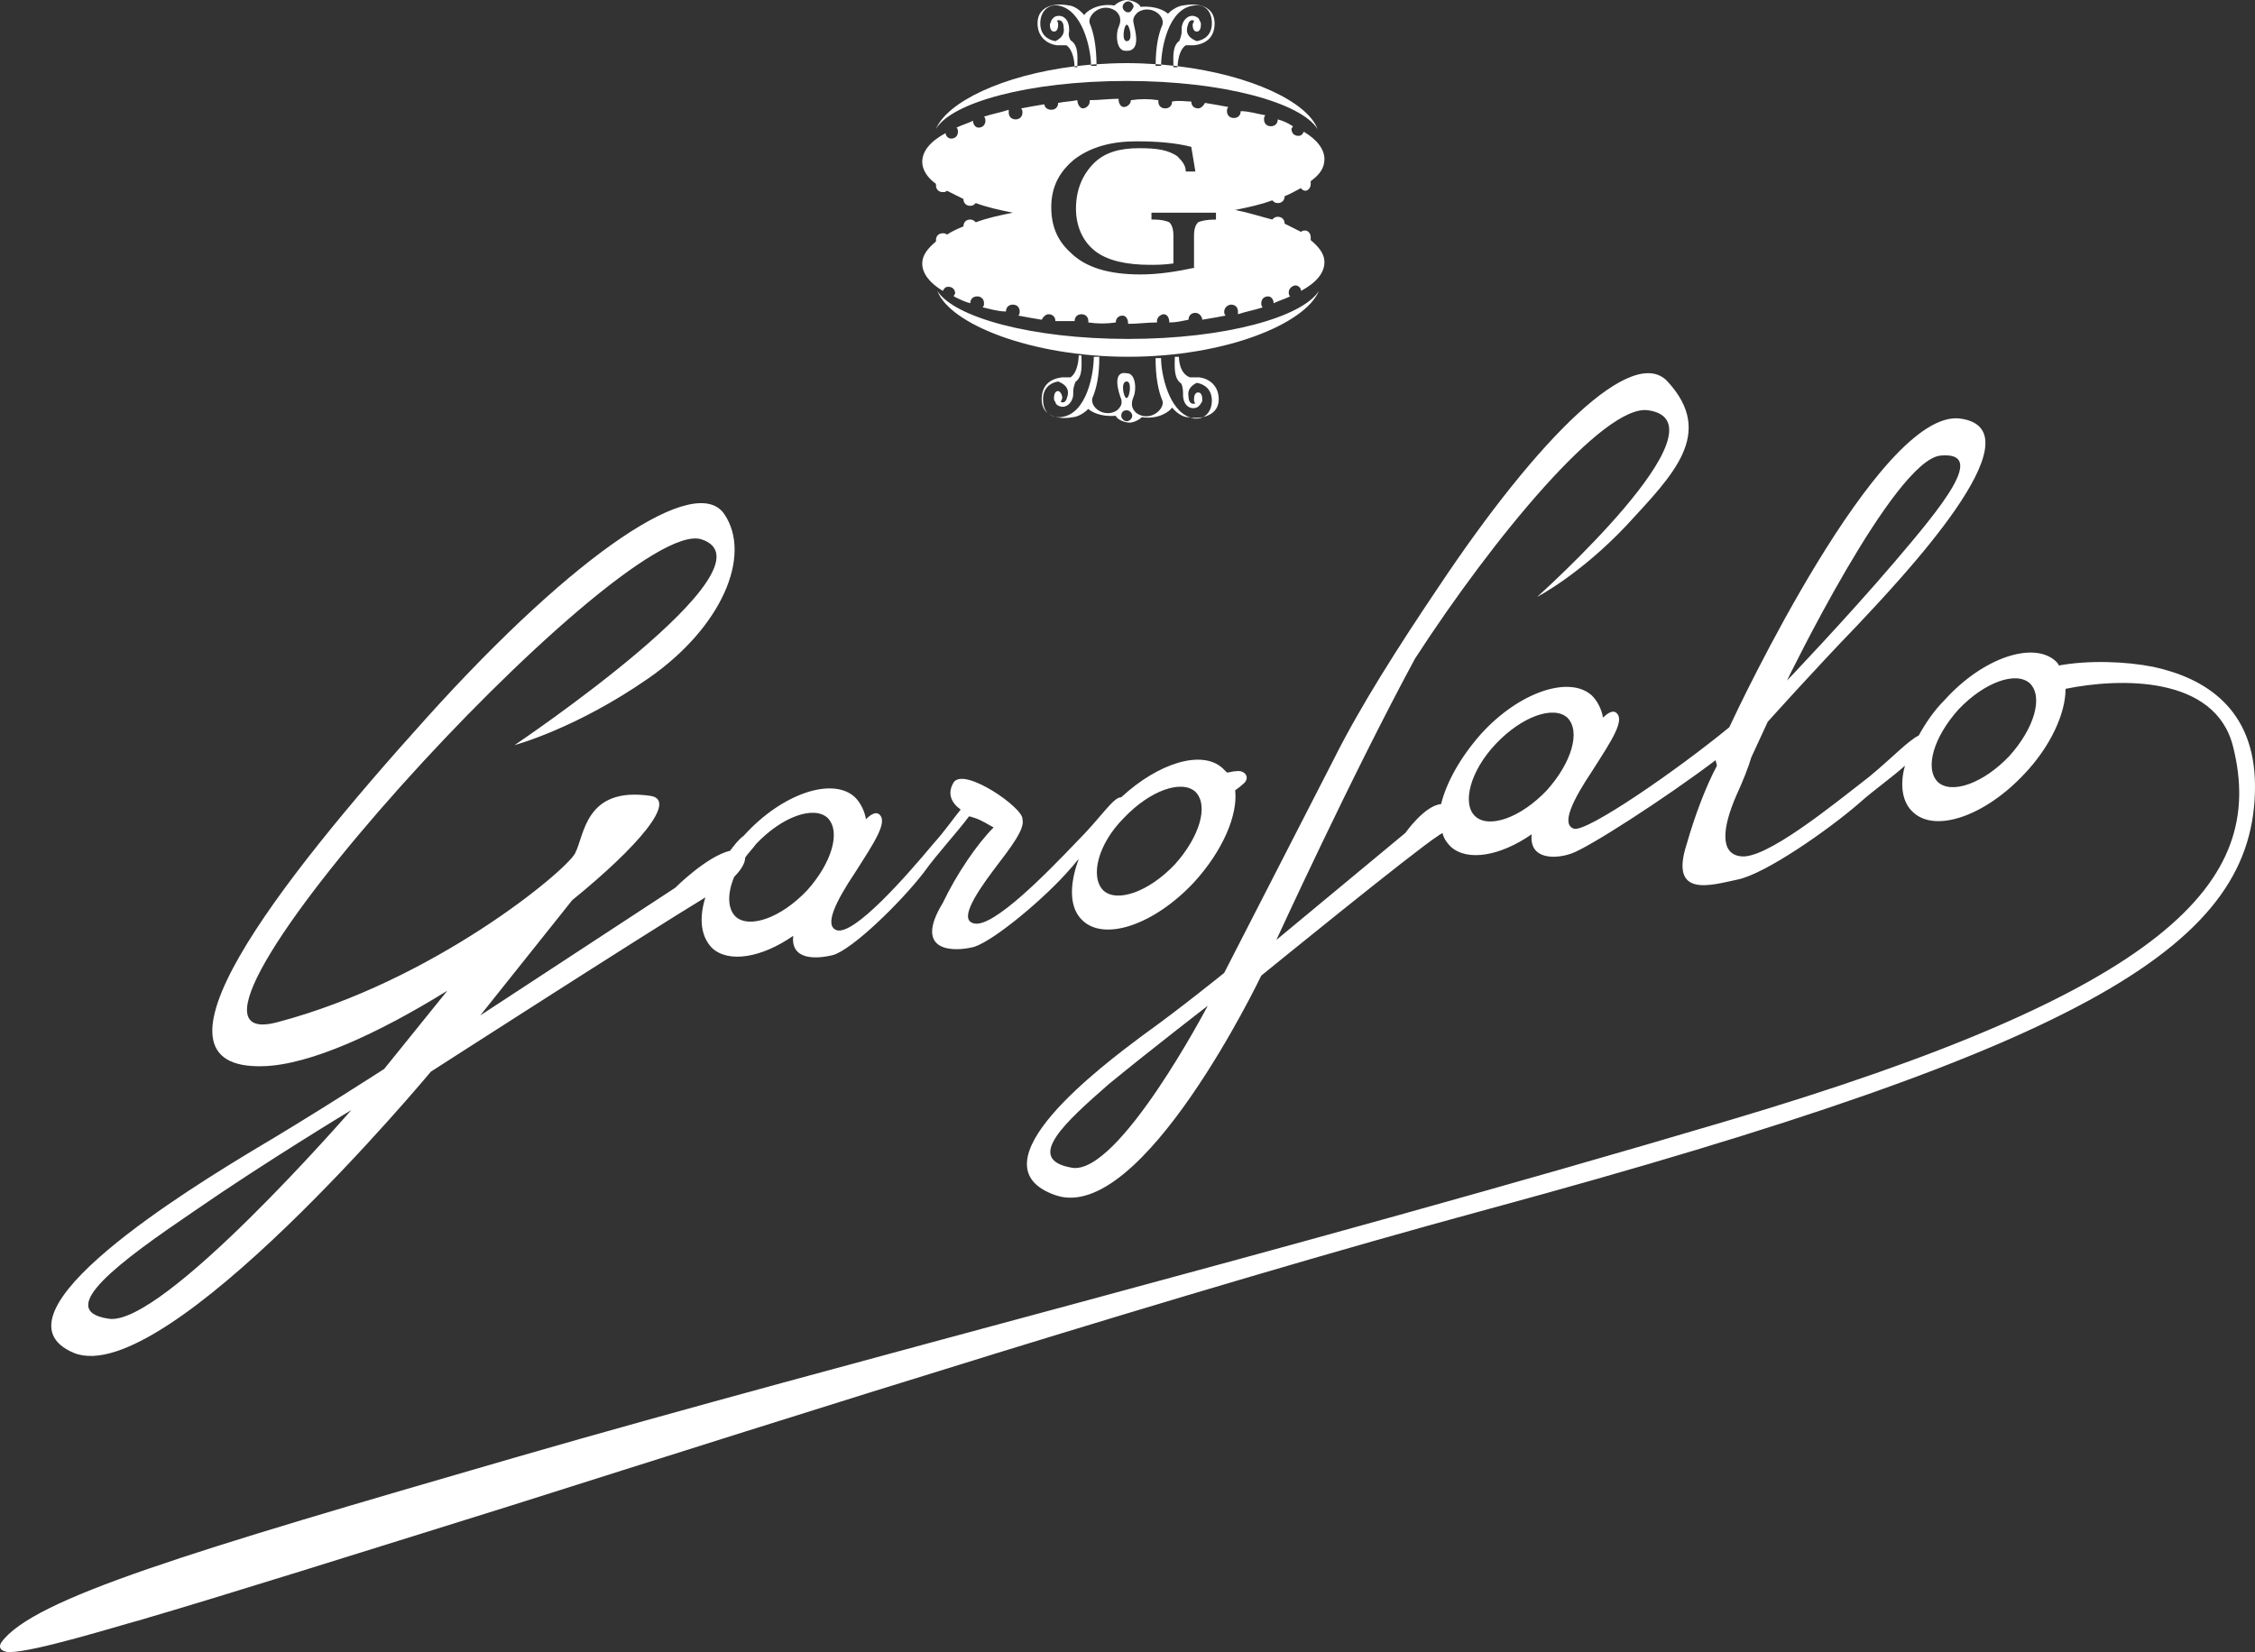<?xml version="1.0" encoding="utf-8"?>
<!-- Generator: Adobe Illustrator 28.0.0, SVG Export Plug-In . SVG Version: 6.00 Build 0)  -->
<svg version="1.2" baseProfile="tiny" id="Layer_1" xmlns="http://www.w3.org/2000/svg" xmlns:xlink="http://www.w3.org/1999/xlink"
	 x="0px" y="0px" viewBox="0 0 500 366.422" overflow="visible" xml:space="preserve">
<rect x="0" y="0" width="500" height="366.422" fill="#333333" stroke="none"/>
<path fill="#FFFFFF" d="M237.661,9.13c-0.304,0-0.913-1.217-0.609-2.13V6.391
	c0-1.826-1.217-3.348-3.043-2.739c-0.609,0.304-0.913,0.913-0.913,0.913
	c0,0.304-0.304,0.609-0.304,0.913c0,0.913,0.304,1.522,0.913,1.522
	c0.609,0,0.913-0.609,0.913-1.522c0-0.304,0-0.609-0.304-0.913
	c0.913-0.304,1.522,0.304,1.522,1.522c0.304,1.522-0.609,2.435-1.826,3.043
	c-1.826-0.304-3.348-1.522-3.348-3.956s1.522-4.261,3.956-3.956
	c5.35,0.892,7.211,9.317,7.296,13.113c0.398-0.033,0.81-0.049,1.213-0.077
	c-0.035-4.063-0.623-7.013-1.509-9.079c-0.609-1.826,2.739-4.869,5.782-2.739
	c0.609,0.609,1.522,1.522,0.609,3.652c-0.609,1.217-0.609,5.174,1.522,5.174
	c3.652,0.304,2.13-4.565,1.826-6.087c-0.304-1.217,0.304-1.826,0.913-2.435
	c2.739-1.826,6.087,0.609,5.478,2.739c-0.884,2.062-1.47,4.725-1.508,8.755
	c0.402,0.027,0.812,0.044,1.211,0.076c0.076-3.82,1.659-12.498,7.297-13.092
	c2.435-0.304,3.956,1.217,3.956,3.956c0,2.435-1.522,3.652-3.348,3.956
	c-1.522-0.609-2.435-1.522-2.13-3.043c0.304-1.217,0.609-1.826,1.522-1.522
	c0,0.304-0.304,0.609-0.304,0.913c0,0.913,0.304,1.522,0.913,1.522
	c0.609,0,0.913-0.609,0.913-1.522c0-0.304,0-0.609-0.304-0.913
	c0,0,0-0.609-0.913-0.913c-1.522-0.609-3.043,0.913-3.043,2.739v0.609
	c0,0.913-0.609,2.435-0.609,2.13c-1.444,1.156-1.246,3.403-1.222,5.451
	c0.307,0.034,0.621,0.06,0.926,0.096c0.034-0.804,0.26-3.596,1.818-4.634
	c0.609,0,1.217,0,1.826,0c2.739-0.304,4.565-1.826,4.565-4.87
	c0-3.956-3.956-4.565-7-3.956c-0.304,0-1.826,0.304-3.348,1.826
	c-0.609-0.609-2.739-1.826-6.087-1.522C252.574,0.609,250.748,0,249.835,0
	c-0.913,0-2.13,0.609-2.739,1.217c-3.957-0.609-6.391,1.522-6.695,2.13
	c-1.522-1.826-3.043-2.13-3.348-2.13c-3.043-0.609-7,0-7,3.956
	c0,3.043,2.13,4.565,4.261,4.87c0.913,0,1.522,0,2.13,0
	c1.576,1.05,1.79,3.903,1.82,4.669c0.203-0.025,0.415-0.04,0.619-0.065
	C238.903,12.582,239.121,10.298,237.661,9.13z M249.835,9.13
	c-1.217,0-0.609-3.652,0-3.652C250.444,5.478,251.357,9.13,249.835,9.13z
	 M250.139,0.304c0.609,0,1.217,0.609,1.217,1.217
	c-0.304,0.609-0.609,1.217-1.217,1.217c-0.609,0-1.217-0.609-1.217-1.217
	C248.922,0.913,249.53,0.304,250.139,0.304z M16.408,300.076
	c20.391,8.217,79.128-62.389,79.128-62.389s47.781-30.738,60.867-38.651
	c-1.522,4.87-0.913,8.826,1.522,11.261c3.652,3.348,10.956,2.13,17.956-2.739
	c-0.609,5.478,5.174,5.174,8.826,4.261c4.261-1.217,14.913-11.565,20.086-18.26
	c3.043-4.261,7.608-9.13,10.043-12.478c0.609,0,0.913,0.304,1.217,0.304
	c1.826,0.609,3.043,1.522,4.261,2.13c-3.652,3.652-8.217,10.347-11.261,16.738
	c-6.695,10.956,2.435,10.956,7,9.739c4.565-1.522,15.825-10.956,21.304-17.347
	c0.609-0.609,1.217-1.522,1.826-2.13c-2.13,5.782-2.13,10.956,0.913,13.695
	c4.87,4.565,15.826,0.913,24.651-8.522c6.391-7,9.739-14.912,9.13-20.39
	c0.304-0.304,0.913-0.609,1.522-1.217c2.13-1.522,0.609-3.348-1.217-3.043
	c-0.913,0-1.522,0.304-2.13,0.304c-0.304-0.304-0.609-0.609-0.913-0.913
	c-4.565-4.261-14.304-1.217-22.521,6.391c-1.826,0-4.261,4.261-10.043,10.043
	c-6.391,6.695-18.26,18.869-22.521,17.956c-3.348-0.609-0.304-5.782,4.261-11.869
	c3.956-5.174,7-9.13,6.391-11.26c0.304-2.435-12.782-11.565-15.217-8.217
	c-1.522,2.435-0.609,4.565,1.522,6.087c-1.522,1.826-3.348,4.565-6.087,7.608
	c-6.087,7.304-17.347,20.086-21.304,19.173c-3.043-0.913-0.304-6.391,3.956-12.782
	c4.261-6.695,7.608-11.565,5.174-13.086c-0.609-0.304-1.522,0-2.739,1.217
	c-0.304-1.826-1.217-3.652-2.435-4.869c-4.87-4.565-16.13-0.913-24.651,8.521
	c-1.217,0.913-2.13,2.13-3.043,3.348c-5.174,1.217-12.173,8.217-12.173,8.217
	l-43.216,28.303l20.391-25.564c14.608-11.869,23.434-22.217,17.347-23.13
	c-14.608-2.13-14.608,8.826-16.739,12.782s-31.347,28.303-66.041,37.433
	c-34.694,9.13,76.084-112.605,94.04-107.126
	c17.956,5.782-41.39,45.651-41.39,45.651s13.695-3.652,29.825-14.913
	c16.13-11.26,22.825-27.086,16.739-36.216
	c-6.087-9.434-32.564,7.913-66.041,45.042
	c-33.477,37.129-65.128,78.214-36.216,77.301
	c10.348-0.304,25.564-7.304,40.781-16.739l-14,17.347
	c0,0-15.521,10.043-28.912,17.956C43.19,262.947-3.982,291.555,16.408,300.076z
	 M249.226,181.385c5.782-6.087,12.782-8.521,15.826-5.782
	c3.043,3.043,0.913,10.043-4.565,16.13c-5.782,6.087-12.782,8.522-15.826,5.782
	C241.618,194.471,243.444,187.167,249.226,181.385z M162.794,194.471
	c1.522-1.522,2.435-3.043,2.435-4.261c0.609-0.913,1.522-1.826,2.435-3.043
	c5.782-6.087,12.782-8.521,15.826-5.782c3.043,3.043,0.913,10.043-4.565,16.13
	c-5.782,6.087-12.782,8.521-15.826,5.782
	C161.273,201.471,161.273,198.124,162.794,194.471z M42.886,268.73
	c15.826-10.956,34.999-22.521,34.999-22.521s-41.998,48.39-53.868,46.259
	C11.843,290.642,26.756,279.686,42.886,268.73z M477.479,147.908
	c-6.087-1.217-14.304-1.522-20.999-0.304c0-0.304-0.304-0.609-0.609-0.913
	c-4.869-4.565-16.13-0.913-24.651,8.521c-2.435,2.435-4.261,5.174-5.782,7.913
	c-2.435,1.217-5.783,4.869-10.956,9.13c-8.217,6.391-23.13,18.564-28.608,17.652
	c-4.565-0.609-3.956-6.391-0.913-13.391c1.522-3.348,2.739-6.391,3.348-8.521
	l3.652-7.913c0,0,10.652-11.869,19.782-21.304
	c9.13-9.739,41.39-43.52,22.825-45.955
	c-17.956-2.13-49.303,64.519-51.129,68.476
	c-11.869,9.739-31.347,23.13-34.39,22.521
	c-3.043-0.913-0.304-6.391,3.956-12.782c4.261-6.695,7.608-11.565,5.174-13.086
	c-0.609-0.304-1.522,0-2.739,1.217c-0.304-1.826-1.217-3.652-2.435-4.87
	c-4.87-4.565-16.13-0.913-24.651,8.521c-4.565,5.174-7.608,10.652-8.826,15.521
	c-3.652,0.304-7.913,6.391-7.913,6.391l-28.608,23.738
	c0,0,16.739-36.52,30.738-62.389c17.347-26.782,41.998-56.607,51.737-55.085
	c18.564,2.739-24.651,41.39-24.651,41.39s9.434-4.87,19.782-15.826
	c10.347-11.261,19.782-20.391,9.13-31.955
	c-7.608-8.217-28.303,11.869-50.824,45.651
	c-8.826,13.086-17.347,26.477-23.13,38.042l-24.347,47.477
	c0,0-9.739,7.913-18.26,13.999c-8.521,6.391-38.346,28.608-19.173,35.303
	c19.173,6.695,45.651-48.694,45.651-48.694s34.39-27.999,39.259-31.042
	c0.304-0.304,0.609-0.304,0.913-0.609c0.304,1.217,0.913,2.13,1.826,3.043
	c3.652,3.348,10.956,2.13,17.956-2.739c-0.609,5.782,5.478,5.478,8.826,4.261
	c3.652-1.217,20.695-12.173,31.955-20.695l0.304,1.217
	c-2.435,4.565-4.87,10.956-6.695,17.347c-3.956,12.173,5.478,9.13,11.26,7.913
	c6.087-1.217,20.086-10.956,27.086-17.043c3.043-2.739,7-5.478,10.043-8.217
	c-1.217,4.261-0.609,8.217,1.826,10.347c4.869,4.565,15.826,0.913,24.651-8.521
	c5.782-6.087,9.13-13.391,9.13-18.869c11.869-2.435,33.173-3.043,37.129,12.782
	c7.608,30.129-14.608,54.172-112.3,83.084
	c-97.388,28.912-194.776,53.259-268.425,74.563
	C41.973,344.205,7.278,354.553,0.279,364.291c-0.913,1.522,0.609,2.13,1.826,2.13
	c5.478,0,24.043-5.782,28.608-7c19.782-5.782,48.694-14.913,81.867-25.26
	c66.346-20.999,150.343-47.781,217.601-66.041C464.697,231.601,500,209.08,500,174.385
	C500,157.038,488.74,150.343,477.479,147.908z M430.307,101.04
	c10.348-0.913,0.304,11.261-10.347,23.738
	c-10.652,12.478-23.738,26.173-23.738,26.173S419.959,101.953,430.307,101.04z
	 M237.661,258.991c-10.652-1.826-1.522-10.043,8.217-18.565
	c10.043-8.217,21.912-17.347,21.912-17.347S248.009,260.817,237.661,258.991z
	 M342.962,175.298c-5.782,6.087-12.782,8.521-15.826,5.782
	c-3.043-2.739-1.217-10.043,4.565-16.13c5.782-6.087,12.782-8.521,15.826-5.782
	C350.57,162.212,348.44,169.211,342.962,175.298z M445.524,167.69
	c-5.782,6.087-12.782,8.521-15.826,5.782c-3.043-3.043-0.913-10.043,4.565-16.13
	c5.782-6.087,12.782-8.521,15.826-5.782
	C453.132,154.603,451.002,161.603,445.524,167.69z M207.532,28.608
	c2.478-5.946,14.639-11.891,30.732-13.896c0.005,0.121,0.006,0.201,0.006,0.201
	h0.609c0-0.087,0.003-0.178,0.004-0.265c1-0.118,2.004-0.231,3.031-0.317
	c0.002,0.091,0.008,0.193,0.008,0.278h1.217c0-0.127-0.012-0.23-0.013-0.355
	c2.187-0.155,4.419-0.254,6.708-0.254c2.181,0,4.311,0.093,6.405,0.234
	c-0.001,0.133-0.014,0.238-0.014,0.375h1.217c0-0.092,0.005-0.201,0.007-0.299
	c0.923,0.074,1.825,0.173,2.727,0.272c0.001,0.11,0.005,0.223,0.005,0.331
	h0.913c0,0,0.002-0.097,0.008-0.235c16.319,1.966,28.79,7.944,31.034,13.93
	c-3.652-5.782-20.695-10.652-42.303-10.652
	C227.923,17.956,210.88,22.825,207.532,28.608z M232.364,91.698
	c-0.019-0.015-0.031-0.037-0.05-0.052
	C232.331,91.664,232.347,91.681,232.364,91.698z M264.747,92.823
	c-0.272-0.045-0.528-0.124-0.782-0.207c0.927,0.106,1.892,0.089,2.787-0.115
	C266.184,92.783,265.518,92.919,264.747,92.823z M235.531,88.258
	c0,0.304-0.304,0.609-0.304,0.913c0.913,0.304,1.217-0.304,1.522-1.522
	c0.304-1.522-0.609-2.435-2.13-3.043c-1.826,0.304-3.348,1.522-3.348,3.956
	c0,1.351,0.377,2.399,1.044,3.084c-0.815-0.656-1.348-1.643-1.348-3.084
	c0-3.043,1.826-4.565,4.565-4.87c0.609,0,1.217,0,1.826,0
	c1.826-1.217,1.826-4.869,1.826-4.869h0.609c0,2.13,0.304,4.565-1.217,5.782
	c0-0.304-0.609,1.217-0.609,2.13v0.609c0,1.826-1.522,3.348-3.043,2.739
	c-0.913-0.304-0.913-0.913-0.913-0.913c-0.304-0.304-0.304-0.609-0.304-0.913
	c0-0.913,0.304-1.522,0.913-1.522C234.922,86.736,235.531,87.345,235.531,88.258z
	 M237.966,92.519c0.304,0,1.826-0.304,3.348-1.826
	c0.609,0.609,2.739,1.826,6.087,1.522c0.304,0.913,2.13,1.522,3.043,1.522
	c0.913,0,2.13-0.609,2.739-1.217c3.956,0.609,6.391-1.522,6.695-2.13
	c1.522,1.826,3.043,2.13,3.348,2.13c0.239,0.048,0.491,0.069,0.739,0.097
	c-4.866-1.584-6.522-9.713-6.522-13.184h-1.217c0,4.261,0.609,7.304,1.522,9.434
	c0.609,1.826-2.739,4.869-5.782,2.739c-0.609-0.609-1.522-1.522-0.609-3.652
	c0.609-1.217,0.609-5.174-1.522-5.174c-3.348-0.609-1.826,4.261-1.217,5.782
	c0.304,1.217-0.304,1.826-0.913,2.435c-2.739,1.826-6.087-0.609-5.478-2.739
	c0.913-2.13,1.522-4.869,1.522-9.13h-1.217c0,3.652-1.522,12.782-7.304,13.391
	c-0.475,0.059-0.883-0.007-1.283-0.082
	C235.201,92.792,236.66,92.78,237.966,92.519z M249.835,84.606
	c1.217,0,0.609,3.652,0,3.652C249.226,88.562,248.313,84.606,249.835,84.606z
	 M249.835,90.997c0.609,0,1.217,0.609,1.217,1.217s-0.609,1.217-1.217,1.217
	c-0.609,0-1.217-0.609-1.217-1.217S248.922,90.997,249.835,90.997z M215.14,48.694
	c-0.913,0-1.522,0.609-1.522,1.522c-1.522,0.609-2.739,1.217-3.652,1.826
	c-0.304-0.304-0.609-0.304-0.913-0.304c-0.913,0-1.522,0.609-1.522,1.522v0.304
	c-1.826,1.522-3.043,3.043-3.043,4.869c0,2.13,1.522,4.261,4.565,6.087
	c0.304-0.609,0.609-0.913,1.217-0.913c0.913,0,1.522,0.609,1.522,1.522
	c0,0-0.304,0.304-0.304,0.609c1.217,0.609,2.435,1.217,3.652,1.522
	c0-0.913,0.609-1.522,1.522-1.522s1.522,0.609,1.522,1.522
	c0,0.304,0,0.609-0.304,0.913c1.522,0.304,3.348,0.913,5.174,0.913
	c0-0.913,0.609-1.522,1.522-1.522c0.913,0,1.522,0.609,1.522,1.522
	c0,0.304,0,0.609-0.304,0.913c1.522,0.304,3.348,0.609,5.174,0.913
	c0.304-0.609,0.913-1.217,1.522-1.217c0.913,0,1.522,0.609,1.522,1.522
	c1.217,0,2.739,0,4.261,0c0-0.913,0.609-1.522,1.522-1.522
	c0.913,0,1.522,0.609,1.522,1.522v0.304c2.13,0.304,3.956,0.304,6.087,0
	c0-0.913,0.609-1.522,1.522-1.522c0.609,0,1.217,0.609,1.217,1.826
	c2.13,0,4.261-0.304,6.391-0.304v-0.304c0-0.913,0.913-1.522,1.522-1.522
	c0.609,0,1.217,0.609,1.217,1.826c1.522,0,2.739-0.304,4.261-0.609
	c0-0.913,0.609-1.522,1.522-1.522s1.522,0.913,1.522,1.522
	c1.826-0.304,3.652-0.609,5.174-0.913c-0.304-0.304-0.304-0.609-0.304-0.913
	c0-0.913,0.913-1.522,1.522-1.522c0.913,0,1.522,0.609,1.522,1.522
	c0,0.304,0,0.609,0,0.609c1.826-0.609,3.652-0.913,5.478-1.522
	c-0.304-0.304-0.304-0.609-0.304-0.913c0-0.913,0.609-1.522,1.522-1.522
	c0.609,0,1.217,0.609,1.217,1.522c1.217-0.609,2.435-0.913,3.652-1.522
	c-0.304-0.304-0.304-0.609-0.304-0.913c0-0.913,0.913-1.522,1.522-1.522
	c0.609,0,1.217,0.609,1.217,1.217c3.348-1.826,5.174-3.956,5.174-6.391
	c0-1.826-1.217-3.348-3.043-4.87c0-0.304,0-0.304,0-0.609
	c0-0.913-0.609-1.522-1.217-1.522c-0.304,0-0.609,0-0.913,0.304
	c-1.217-0.609-2.435-1.217-3.652-1.826c0-0.913-0.609-1.522-1.522-1.522
	c-0.609,0-0.913,0.304-1.217,0.609c-2.435-0.609-5.174-1.522-8.217-2.13
	c3.043-0.609,5.782-1.217,8.217-2.13c0.304,0.304,0.609,0.609,1.217,0.609
	c0.913,0,1.522-0.609,1.522-1.522c1.522-0.609,2.435-1.217,3.652-1.826
	c0,0.304,0.609,0.609,0.913,0.609c0.609,0,1.217-0.609,1.217-1.522
	c0-0.304,0-0.304,0-0.609c2.13-1.522,3.043-3.043,3.043-4.869
	c0-2.13-1.522-4.261-4.565-6.087c-0.304,0.609-0.609,0.913-1.217,0.913
	c-0.913,0-1.522-0.609-1.522-1.522c0-0.304,0.304-0.304,0.304-0.609
	c-0.913-0.609-2.13-1.217-3.348-1.522c0,0.913-0.609,1.522-1.522,1.522
	c-0.913,0-1.522-0.609-1.522-1.522c0-0.304,0-0.609,0.304-0.913
	c-1.826-0.304-3.652-0.913-5.478-0.913c0,0.913-0.609,1.522-1.522,1.522
	s-1.522-0.609-1.522-1.522c0-0.304,0-0.609,0.304-0.913
	c-1.522-0.304-3.348-0.609-5.174-0.913c-0.304,0.609-0.913,1.217-1.522,1.217
	c-0.913,0-1.522-0.609-1.522-1.522c-1.217,0-2.739-0.304-4.261,0
	c0,0.913-0.609,1.522-1.522,1.522c-0.913,0-1.522-0.609-1.522-1.522v-0.304
	c-2.13-0.304-3.956-0.304-6.087,0c0,0.913-0.913,1.522-1.522,1.522
	c-0.609,0-1.217-0.609-1.217-1.826c-2.13,0-4.261,0.304-6.391,0.304c0,0,0,0,0,0.304
	c0,0.913-0.913,1.522-1.522,1.522c-0.609,0-1.217-0.913-1.217-1.826
	c-1.522,0.304-2.739,0.304-4.261,0.609c0,0.913-0.609,1.522-1.522,1.522
	c-0.913,0-1.522-0.609-1.522-1.217c-1.826,0.304-3.652,0.609-5.174,0.913
	c0.304,0.304,0.304,0.609,0.304,0.913c0,0.913-0.609,1.522-1.522,1.522
	c-0.913,0-1.522-0.609-1.522-1.522c0-0.304,0-0.609,0-0.609
	c-1.826,0.609-3.652,0.913-5.478,1.522c0.304,0.304,0.304,0.609,0.304,0.913
	c0,0.913-0.609,1.522-1.522,1.522c-0.609,0-1.217-0.609-1.217-1.522
	c-1.217,0.609-2.435,0.913-3.652,1.522c0.304,0.304,0.304,0.609,0.304,0.913
	c0,0.913-0.609,1.522-1.522,1.522c-0.609,0-1.217-0.609-1.217-1.217
	c-3.348,1.826-5.174,3.957-5.174,6.391c0,1.522,0.913,3.348,3.043,4.869
	c0,0,0,0,0,0.304c0,0.913,0.609,1.522,1.522,1.522c0.304,0,0.609,0,0.913-0.304
	c1.217,0.609,2.435,1.217,3.652,1.826c0,0.913,0.609,1.522,1.522,1.522
	c0.609,0,0.913-0.304,1.217-0.609c2.435,0.913,5.174,1.522,8.217,2.13
	c-3.043,0.609-5.782,1.217-8.217,2.13
	C216.053,48.998,215.749,48.694,215.14,48.694z M238.27,35.303
	c3.652-2.739,8.217-3.956,13.695-3.956c4.565,0,8.521,0.304,12.173,1.217
	l0.913,5.478h-2.13c0-1.217-0.609-2.13-1.826-3.348
	c-2.13-1.522-4.869-1.826-8.522-1.826c-4.261,0-7.608,0.913-10.043,3.348
	c-2.435,2.435-3.956,5.782-3.956,10.043c0,3.956,1.522,7.304,4.261,9.435
	c2.739,2.13,7,3.043,12.173,3.043c1.217,0,3.043,0,5.174-0.304v-6.087
	c0-1.522-0.304-2.435-0.913-3.043c-0.609-0.304-1.826-0.609-3.348-0.609h-0.609
	v-1.522h14.304v1.522c-2.13,0-3.348,0.304-3.956,0.609
	c-0.609,0.609-0.913,1.522-0.913,3.043v7h0.304
	c-4.261,0.913-8.217,1.522-12.173,1.522c-7,0-12.173-1.522-15.521-4.869
	c-3.043-2.739-4.261-6.087-4.261-10.043
	C233.096,41.39,234.922,38.042,238.27,35.303z M232.731,91.914
	c-0.115-0.083-0.265-0.116-0.367-0.216
	C232.475,91.784,232.61,91.84,232.731,91.914z M250.139,79.128
	c-21.608,0-39.564-7.304-42.303-14.608c3.652,5.782,20.695,10.652,42.303,10.652
	c21.608,0,38.651-4.869,42.303-10.652C289.399,71.824,271.747,79.128,250.139,79.128z
	 M266.752,92.501c1.228-0.609,1.952-1.97,1.952-3.635
	c0-2.435-1.522-3.652-3.348-3.956c-1.217,0.609-2.13,1.522-1.826,3.043
	c0,1.217,0.609,1.826,1.522,1.522c-0.304-0.304-0.304-0.609-0.304-0.913
	c0-0.913,0.304-1.522,0.913-1.522c0.609,0,0.913,0.609,0.913,1.522
	c0,0.304,0,0.609-0.304,0.913c0,0-0.304,0.609-0.913,0.913
	c-1.826,0.609-3.043-0.913-3.043-2.739v-0.609c0-0.913-0.304-2.13-0.609-2.13
	c-1.522-1.217-1.217-3.956-1.217-5.782h0.913c0,0.304,0,3.652,2.435,4.565
	c0.609,0,1.217,0,2.13,0c2.13,0.304,4.261,1.826,4.261,4.87
	C270.225,90.855,268.665,92.066,266.752,92.501z M233.943,92.437
	c-0.464-0.087-0.861-0.269-1.212-0.523
	C233.1,92.14,233.506,92.313,233.943,92.437z"/>
</svg>
